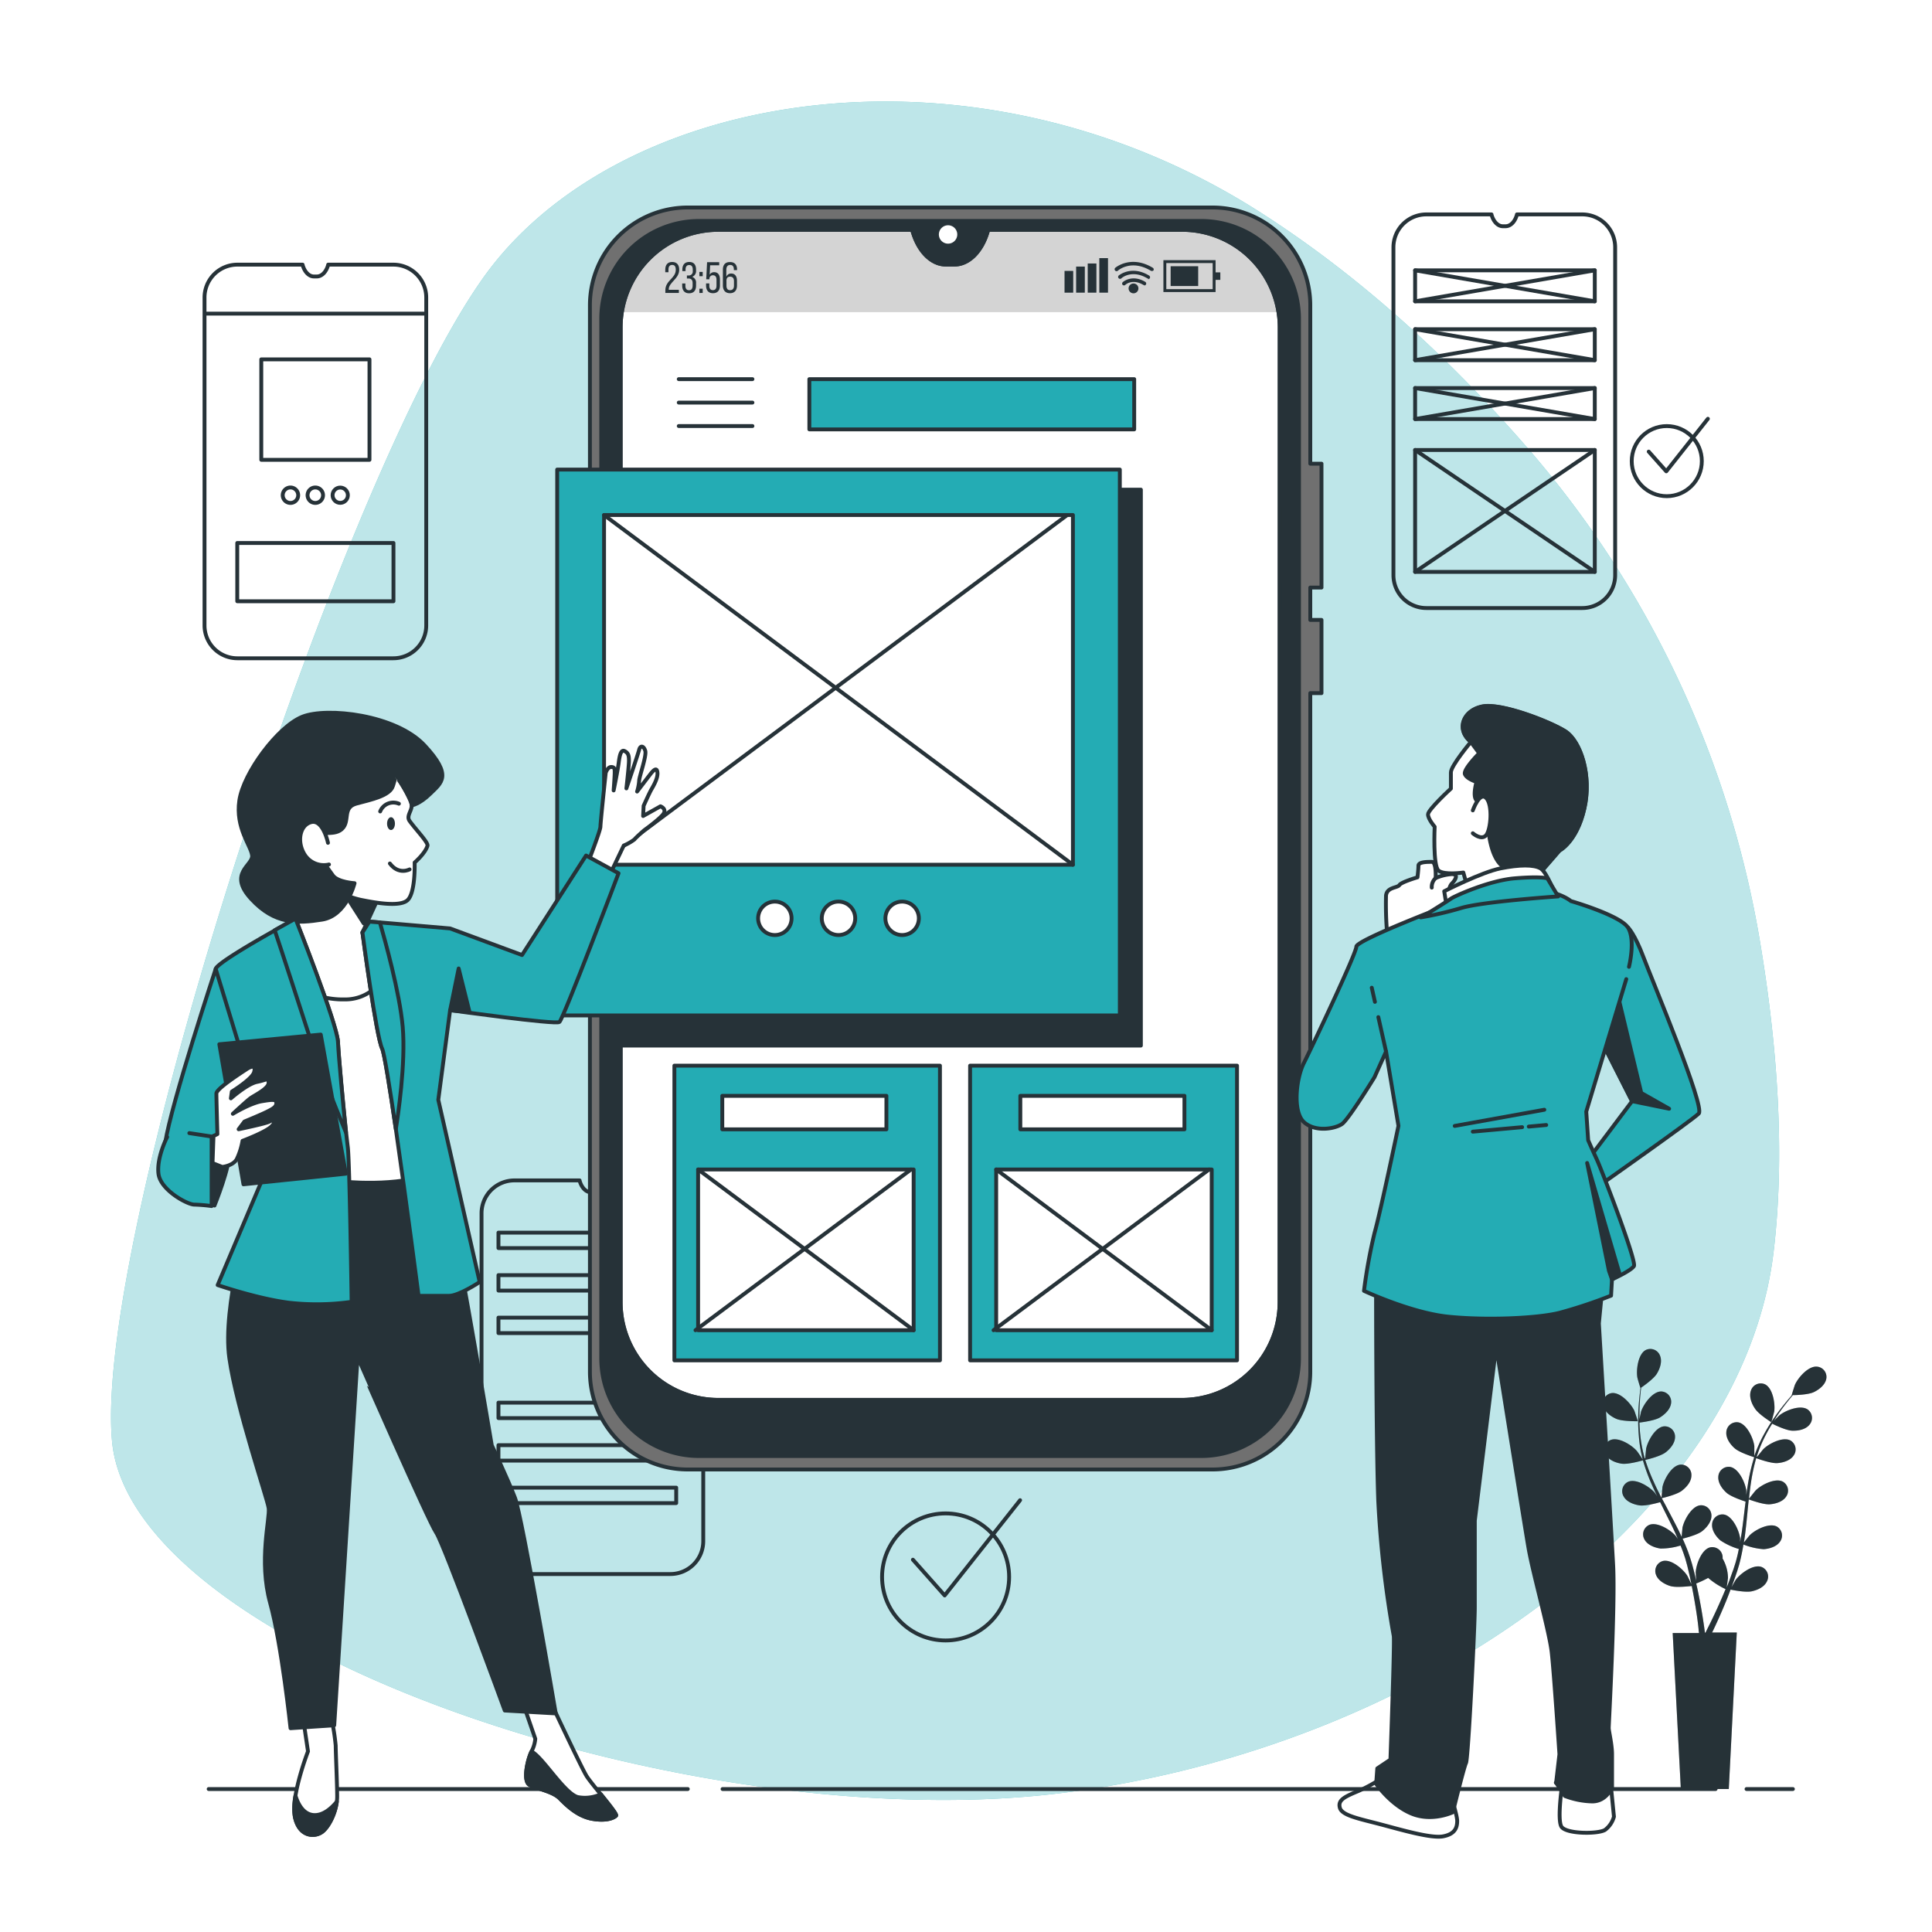 <svg class="animated" id="freepik_stories-mobile-wireframe" xmlns="http://www.w3.org/2000/svg" viewBox="0 0 500 500" version="1.1" xmlns:xlink="http://www.w3.org/1999/xlink" xmlns:svgjs="http://svgjs.com/svgjs"><style>svg#freepik_stories-mobile-wireframe:not(.animated) .animable {opacity: 0;}svg#freepik_stories-mobile-wireframe.animated #freepik--background-simple--inject-115 {animation: 1s 1 forwards cubic-bezier(.36,-0.01,.5,1.38) zoomOut;animation-delay: 0s;}svg#freepik_stories-mobile-wireframe.animated #freepik--Floor--inject-115 {animation: 1s 1 forwards cubic-bezier(.36,-0.01,.5,1.38) fadeIn;animation-delay: 0s;}svg#freepik_stories-mobile-wireframe.animated #freepik--Plants--inject-115 {animation: 1s 1 forwards cubic-bezier(.36,-0.01,.5,1.38) slideLeft;animation-delay: 0s;}svg#freepik_stories-mobile-wireframe.animated #freepik--Graphics--inject-115 {animation: 1s 1 forwards cubic-bezier(.36,-0.01,.5,1.38) slideUp;animation-delay: 0s;}svg#freepik_stories-mobile-wireframe.animated #freepik--Device--inject-115 {animation: 1s 1 forwards cubic-bezier(.36,-0.01,.5,1.38) fadeIn;animation-delay: 0s;}svg#freepik_stories-mobile-wireframe.animated #freepik--character-2--inject-115 {animation: 1s 1 forwards cubic-bezier(.36,-0.01,.5,1.38) zoomIn;animation-delay: 0s;}svg#freepik_stories-mobile-wireframe.animated #freepik--character-1--inject-115 {animation: 1s 1 forwards cubic-bezier(.36,-0.01,.5,1.38) lightSpeedLeft;animation-delay: 0s;}            @keyframes zoomOut {                0% {                    opacity: 0;                    transform: scale(1.5);                }                100% {                    opacity: 1;                    transform: scale(1);                }            }                    @keyframes fadeIn {                0% {                    opacity: 0;                }                100% {                    opacity: 1;                }            }                    @keyframes slideLeft {                0% {                    opacity: 0;                    transform: translateX(-30px);                }                100% {                    opacity: 1;                    transform: translateX(0);                }            }                    @keyframes slideUp {                0% {                    opacity: 0;                    transform: translateY(30px);                }                100% {                    opacity: 1;                    transform: inherit;                }            }                    @keyframes zoomIn {                0% {                    opacity: 0;                    transform: scale(0.5);                }                100% {                    opacity: 1;                    transform: scale(1);                }            }                    @keyframes lightSpeedLeft {              from {                transform: translate3d(-50%, 0, 0) skewX(20deg);                opacity: 0;              }              60% {                transform: skewX(-10deg);                opacity: 1;              }              80% {                transform: skewX(2deg);              }              to {                opacity: 1;                transform: translate3d(0, 0, 0);              }            }        </style><g id="freepik--background-simple--inject-115" class="animable" style="transform-origin: 244.587px 246.051px;"><path d="M455.67,244.81A260.4,260.4,0,0,0,396.24,117c-18.22-21.12-41.91-44.1-70.4-62.25C254,9,165,22,128,68S24,319,29,373s151,103,246,91,176-73,184-140C462.14,297.74,459.74,269.47,455.67,244.81Z" style="fill: rgb(36, 172, 180); transform-origin: 244.587px 246.051px;" id="eloeskx543k17" class="animable"></path><g id="elc546n192fjj"><path d="M455.67,244.81A260.4,260.4,0,0,0,396.24,117c-18.22-21.12-41.91-44.1-70.4-62.25C254,9,165,22,128,68S24,319,29,373s151,103,246,91,176-73,184-140C462.14,297.74,459.74,269.47,455.67,244.81Z" style="fill: rgb(255, 255, 255); opacity: 0.7; transform-origin: 244.587px 246.051px;" class="animable"></path></g></g><g id="freepik--Floor--inject-115" class="animable" style="transform-origin: 259px 463px;"><line x1="452" y1="463" x2="464" y2="463" style="fill: none; stroke: rgb(38, 50, 56); stroke-linecap: round; stroke-linejoin: round; transform-origin: 458px 463px;" id="el5wvcq1gxcpx" class="animable"></line><line x1="187" y1="463" x2="444" y2="463" style="fill: none; stroke: rgb(38, 50, 56); stroke-linecap: round; stroke-linejoin: round; transform-origin: 315.5px 463px;" id="elet524fl3ksw" class="animable"></line><line x1="54" y1="463" x2="178" y2="463" style="fill: none; stroke: rgb(38, 50, 56); stroke-linecap: round; stroke-linejoin: round; transform-origin: 116px 463px;" id="elxuyq4vjsa5" class="animable"></line></g><g id="freepik--Plants--inject-115" class="animable" style="transform-origin: 443.765px 406.054px;"><path d="M458.42,368.07s.73-2.64.75-2.81c.28-2-.36-6-2.39-7a2.67,2.67,0,0,0-3.64,1.61c-.55,1.5.14,3.34,1,4.6C455.06,366,458.42,368.06,458.42,368.07Z" style="fill: rgb(38, 50, 56); transform-origin: 456.088px 363.046px;" id="elo8e81oksam" class="animable"></path><path d="M418.29,367.19c1.62.71,5.59.62,5.59.62s-.85-2.6-.93-2.75c-.87-1.82-3.62-4.83-5.86-4.53a2.67,2.67,0,0,0-2.15,3.35C415.31,365.44,416.91,366.59,418.29,367.19Z" style="fill: rgb(38, 50, 56); transform-origin: 419.361px 364.161px;" id="elwx2tel27vk" class="animable"></path><path d="M470.27,353.69c-2.25-.25-4.92,2.83-5.74,4.68-.07.16-.9,2.78-.85,2.78h0c-.42.48-.87,1-1.35,1.58-.88,1.08-1.87,2.31-2.85,3.72a47.11,47.11,0,0,0-2.94,4.7,35,35,0,0,0-2.52,5.67s0,.05,0,.07c0-.66,0-2.52,0-2.66-.26-2-1.94-5.72-4.16-6.13a2.69,2.69,0,0,0-3.09,2.52c-.13,1.59,1,3.18,2.15,4.19,1.27,1.13,4.79,2.23,5.07,2.31a47.86,47.86,0,0,0-1.49,6.14c-.21,1.21-.39,2.44-.56,3.67,0-.57,0-1.09,0-1.16-.25-2-1.93-5.72-4.16-6.13a2.68,2.68,0,0,0-3.08,2.52c-.13,1.59,1,3.18,2.15,4.19s4.12,2,4.91,2.26l-.18,1.42c-.27,2.27-.53,4.54-.85,6.75-.12.78-.26,1.54-.39,2.31,0-.51,0-.94,0-1-.26-2-1.94-5.72-4.16-6.13a2.68,2.68,0,0,0-3.09,2.51c-.13,1.59,1,3.19,2.15,4.19a17,17,0,0,0,4.77,2.22c-.16.78-.32,1.56-.52,2.31-.14.51-.25,1-.42,1.51l-.48,1.49c-.34.93-.69,1.89-1,2.8-.24.63-.48,1.22-.73,1.82.13-.77.33-2.3.34-2.43a10.37,10.37,0,0,0-1.4-5.05,2.88,2.88,0,0,0,0-.59,2.68,2.68,0,0,0-3.27-2.27c-2.19.58-3.57,4.42-3.68,6.43,0,.12.07,1.42.14,2.24-.11-.48-.22-.94-.33-1.43-.23-1-.49-1.92-.76-2.95-.15-.5-.3-1-.46-1.5s-.35-1-.52-1.53c-.44-1.18-.93-2.36-1.46-3.53.85-.2,3.84-1,5-1.89s2.47-2.42,2.46-4a2.67,2.67,0,0,0-2.89-2.74c-2.25.24-4.2,3.82-4.61,5.8,0,.12-.16,1.58-.21,2.37-.33-.7-.64-1.4-1-2.1-1-2-2.09-4-3.15-6.06l-1-1.85c.3-.07,3.88-.9,5.22-1.94s2.47-2.42,2.46-4a2.67,2.67,0,0,0-2.89-2.74c-2.25.24-4.2,3.82-4.61,5.8,0,.15-.22,2.24-.24,2.77-.71-1.36-1.4-2.72-2-4.1a47.11,47.11,0,0,1-2.21-5.7c.14,0,3.88-.88,5.26-1.94,1.2-.91,2.46-2.41,2.45-4a2.67,2.67,0,0,0-2.89-2.74c-2.24.24-4.19,3.82-4.6,5.8,0,.13-.17,1.72-.23,2.48l-.12,0a33.89,33.89,0,0,1-1.15-6c-.13-1.12-.19-2.2-.22-3.26.71-.08,4-.52,5.31-1.33s2.71-2.14,2.88-3.72a2.67,2.67,0,0,0-2.57-3c-2.26,0-4.6,3.34-5.22,5.26,0,.1-.26,1.2-.41,2,0-.47,0-1,0-1.42,0-1.71.11-3.27.21-4.66.07-.78.15-1.49.23-2.16.65-.45,3.26-2.29,4.07-3.61s1.43-3.15.84-4.63a2.68,2.68,0,0,0-3.68-1.52c-2,1-2.54,5.08-2.21,7.08,0,.17.79,2.81.82,2.78l0,0c-.08.64-.17,1.32-.25,2.07-.14,1.39-.28,2.95-.32,4.67a45.67,45.67,0,0,0,.13,5.54,34.33,34.33,0,0,0,1,6.12.19.19,0,0,0,0,.07c-.36-.56-1.4-2.09-1.5-2.19-1.32-1.53-4.77-3.71-6.85-2.82a2.67,2.67,0,0,0-1.18,3.8c.76,1.4,2.61,2.09,4.1,2.31,1.68.24,5.22-.78,5.5-.87a48.36,48.36,0,0,0,2.15,5.95c.49,1.12,1,2.24,1.55,3.36-.32-.47-.61-.89-.66-.95-1.32-1.52-4.77-3.7-6.85-2.81a2.67,2.67,0,0,0-1.18,3.8c.76,1.4,2.6,2.09,4.1,2.31s4.55-.6,5.35-.83l.63,1.28c1,2.05,2.06,4.08,3,6.1.34.72.64,1.43.95,2.15-.29-.42-.54-.77-.58-.82-1.32-1.53-4.77-3.7-6.85-2.82a2.68,2.68,0,0,0-1.19,3.8c.77,1.4,2.61,2.09,4.11,2.31a17.19,17.19,0,0,0,5.2-.78c.3.74.59,1.48.84,2.21.16.51.35,1,.48,1.49l.42,1.51c.23,1,.48,2,.68,2.91.14.65.27,1.28.4,1.92-.33-.72-1-2.1-1.06-2.21-1.08-1.71-4.16-4.38-6.35-3.82a2.68,2.68,0,0,0-1.75,3.58c.55,1.49,2.27,2.46,3.71,2.9,1.59.48,5.1,0,5.54,0,.21,1.05.41,2.08.57,3,.6,3.36,1,6.18,1.19,8.15,0,.35.07.67.11,1h-6.81L435,463h12.41l2.07-40.51H443.1c0-.1.09-.19.14-.29.87-1.81,2.07-4.42,3.38-7.6.41-1,.83-2.09,1.25-3.21.43.09,3.91.8,5.53.43s3.25-1.16,3.91-2.62a2.67,2.67,0,0,0-1.47-3.69c-2.15-.72-5.42,1.71-6.62,3.33-.07.1-.72,1.23-1.12,1.94.17-.45.34-.9.51-1.37.34-.93.66-1.87,1-2.88.15-.5.3-1,.45-1.5s.26-1,.4-1.56c.29-1.23.53-2.48.74-3.75a17.6,17.6,0,0,0,5.24,1.21c1.51-.11,3.39-.66,4.26-2a2.67,2.67,0,0,0-.9-3.88c-2-1-5.61.87-7,2.3-.09.09-1,1.23-1.49,1.86.12-.76.25-1.53.34-2.3.28-2.24.49-4.52.71-6.79.07-.7.15-1.39.22-2.08.29.1,3.73,1.39,5.42,1.27,1.51-.11,3.39-.66,4.26-2a2.67,2.67,0,0,0-.9-3.88c-2-1-5.61.88-7,2.3-.11.11-1.42,1.75-1.73,2.18.16-1.53.34-3.05.57-4.54a48.53,48.53,0,0,1,1.3-6c.14.05,3.73,1.4,5.46,1.28,1.5-.1,3.39-.66,4.26-2a2.68,2.68,0,0,0-.9-3.88c-2-1-5.61.87-7,2.3-.1.09-1.09,1.34-1.56,1.94l-.11-.06a34.56,34.56,0,0,1,2.37-5.67c.52-1,1.06-1.94,1.62-2.83.64.32,3.59,1.75,5.16,1.81s3.44-.28,4.46-1.51a2.69,2.69,0,0,0-.47-4c-1.89-1.25-5.68.26-7.25,1.51-.09.07-.89.86-1.46,1.45l.77-1.2c.94-1.42,1.9-2.67,2.75-3.76.49-.62.95-1.17,1.38-1.69.79,0,4-.11,5.39-.76s2.93-1.84,3.26-3.4A2.67,2.67,0,0,0,470.27,353.69Zm-24.89,60.39c-1.36,3.12-2.61,5.68-3.51,7.45l-.49,1h-.15c-.05-.34-.09-.72-.15-1.15-.28-2-.71-4.83-1.38-8.2-.21-1.07-.45-2.21-.72-3.37a27.05,27.05,0,0,0,3.09-1.45,19.54,19.54,0,0,0,4.51,2.9C446.18,412.21,445.78,413.18,445.38,414.08Z" style="fill: rgb(38, 50, 56); transform-origin: 443.949px 406.054px;" id="elsd51cata7g7" class="animable"></path><g id="el610otwarhg"><path d="M418.29,367.19c1.62.71,5.59.62,5.59.62s-.85-2.6-.93-2.75c-.87-1.82-3.62-4.83-5.86-4.53a2.67,2.67,0,0,0-2.15,3.35C415.31,365.44,416.91,366.59,418.29,367.19Z" style="fill: rgb(38, 50, 56); opacity: 0.3; transform-origin: 419.361px 364.161px;" class="animable"></path></g><g id="elwa1b6qcirva"><path d="M458.42,368.07s.73-2.64.75-2.81c.28-2-.36-6-2.39-7a2.67,2.67,0,0,0-3.64,1.61c-.55,1.5.14,3.34,1,4.6C455.06,366,458.42,368.06,458.42,368.07Z" style="fill: rgb(38, 50, 56); opacity: 0.3; transform-origin: 456.088px 363.046px;" class="animable"></path></g><g id="elraysfusat7"><path d="M470.27,353.69c-2.25-.25-4.92,2.83-5.74,4.68-.07.16-.9,2.78-.85,2.78h0c-.42.48-.87,1-1.35,1.58-.88,1.08-1.87,2.31-2.85,3.72a47.11,47.11,0,0,0-2.94,4.7,35,35,0,0,0-2.52,5.67s0,.05,0,.07c0-.66,0-2.52,0-2.66-.26-2-1.94-5.72-4.16-6.13a2.69,2.69,0,0,0-3.09,2.52c-.13,1.59,1,3.18,2.15,4.19,1.27,1.13,4.79,2.23,5.07,2.31a47.86,47.86,0,0,0-1.49,6.14c-.21,1.21-.39,2.44-.56,3.67,0-.57,0-1.09,0-1.16-.25-2-1.93-5.72-4.16-6.13a2.68,2.68,0,0,0-3.08,2.52c-.13,1.59,1,3.18,2.15,4.19s4.12,2,4.91,2.26l-.18,1.42c-.27,2.27-.53,4.54-.85,6.75-.12.78-.26,1.54-.39,2.31,0-.51,0-.94,0-1-.26-2-1.94-5.72-4.16-6.13a2.68,2.68,0,0,0-3.09,2.51c-.13,1.59,1,3.19,2.15,4.19a17,17,0,0,0,4.77,2.22c-.16.78-.32,1.56-.52,2.31-.14.51-.25,1-.42,1.51l-.48,1.49c-.34.93-.69,1.89-1,2.8-.24.63-.48,1.22-.73,1.82.13-.77.33-2.3.34-2.43a10.37,10.37,0,0,0-1.4-5.05,2.88,2.88,0,0,0,0-.59,2.68,2.68,0,0,0-3.27-2.27c-2.19.58-3.57,4.42-3.68,6.43,0,.12.07,1.42.14,2.24-.11-.48-.22-.94-.33-1.43-.23-1-.49-1.92-.76-2.95-.15-.5-.3-1-.46-1.5s-.35-1-.52-1.53c-.44-1.18-.93-2.36-1.46-3.53.85-.2,3.84-1,5-1.89s2.47-2.42,2.46-4a2.67,2.67,0,0,0-2.89-2.74c-2.25.24-4.2,3.82-4.61,5.8,0,.12-.16,1.58-.21,2.37-.33-.7-.64-1.4-1-2.1-1-2-2.09-4-3.15-6.06l-1-1.85c.3-.07,3.88-.9,5.22-1.94s2.47-2.42,2.46-4a2.67,2.67,0,0,0-2.89-2.74c-2.25.24-4.2,3.82-4.61,5.8,0,.15-.22,2.24-.24,2.77-.71-1.36-1.4-2.72-2-4.1a47.11,47.11,0,0,1-2.21-5.7c.14,0,3.88-.88,5.26-1.94,1.2-.91,2.46-2.41,2.45-4a2.67,2.67,0,0,0-2.89-2.74c-2.24.24-4.19,3.82-4.6,5.8,0,.13-.17,1.72-.23,2.48l-.12,0a33.89,33.89,0,0,1-1.15-6c-.13-1.12-.19-2.2-.22-3.26.71-.08,4-.52,5.31-1.33s2.71-2.14,2.88-3.72a2.67,2.67,0,0,0-2.57-3c-2.26,0-4.6,3.34-5.22,5.26,0,.1-.26,1.2-.41,2,0-.47,0-1,0-1.42,0-1.71.11-3.27.21-4.66.07-.78.15-1.49.23-2.16.65-.45,3.26-2.29,4.07-3.61s1.43-3.15.84-4.63a2.68,2.68,0,0,0-3.68-1.52c-2,1-2.54,5.08-2.21,7.08,0,.17.79,2.81.82,2.78l0,0c-.08.64-.17,1.32-.25,2.07-.14,1.39-.28,2.95-.32,4.67a45.67,45.67,0,0,0,.13,5.54,34.33,34.33,0,0,0,1,6.12.19.19,0,0,0,0,.07c-.36-.56-1.4-2.09-1.5-2.19-1.32-1.53-4.77-3.71-6.85-2.82a2.67,2.67,0,0,0-1.18,3.8c.76,1.4,2.61,2.09,4.1,2.31,1.68.24,5.22-.78,5.5-.87a48.36,48.36,0,0,0,2.15,5.95c.49,1.12,1,2.24,1.55,3.36-.32-.47-.61-.89-.66-.95-1.32-1.52-4.77-3.7-6.85-2.81a2.67,2.67,0,0,0-1.18,3.8c.76,1.4,2.6,2.09,4.1,2.31s4.55-.6,5.35-.83l.63,1.28c1,2.05,2.06,4.08,3,6.1.34.72.64,1.43.95,2.15-.29-.42-.54-.77-.58-.82-1.32-1.53-4.77-3.7-6.85-2.82a2.68,2.68,0,0,0-1.19,3.8c.77,1.4,2.61,2.09,4.11,2.31a17.19,17.19,0,0,0,5.2-.78c.3.74.59,1.48.84,2.21.16.51.35,1,.48,1.49l.42,1.51c.23,1,.48,2,.68,2.91.14.65.27,1.28.4,1.92-.33-.72-1-2.1-1.06-2.21-1.08-1.71-4.16-4.38-6.35-3.82a2.68,2.68,0,0,0-1.75,3.58c.55,1.49,2.27,2.46,3.71,2.9,1.59.48,5.1,0,5.54,0,.21,1.05.41,2.08.57,3,.6,3.36,1,6.18,1.19,8.15,0,.35.07.67.11,1h-6.81L435,463h12.41l2.07-40.51H443.1c0-.1.09-.19.14-.29.87-1.81,2.07-4.42,3.38-7.6.41-1,.83-2.09,1.25-3.21.43.09,3.91.8,5.53.43s3.25-1.16,3.91-2.62a2.67,2.67,0,0,0-1.47-3.69c-2.15-.72-5.42,1.71-6.62,3.33-.07.1-.72,1.23-1.12,1.94.17-.45.34-.9.51-1.37.34-.93.66-1.87,1-2.88.15-.5.3-1,.45-1.5s.26-1,.4-1.56c.29-1.23.53-2.48.74-3.75a17.6,17.6,0,0,0,5.24,1.21c1.51-.11,3.39-.66,4.26-2a2.67,2.67,0,0,0-.9-3.88c-2-1-5.61.87-7,2.3-.09.09-1,1.23-1.49,1.86.12-.76.25-1.53.34-2.3.28-2.24.49-4.52.71-6.79.07-.7.15-1.39.22-2.08.29.1,3.73,1.39,5.42,1.27,1.51-.11,3.39-.66,4.26-2a2.67,2.67,0,0,0-.9-3.88c-2-1-5.61.88-7,2.3-.11.11-1.42,1.75-1.73,2.18.16-1.53.34-3.05.57-4.54a48.53,48.53,0,0,1,1.3-6c.14.05,3.73,1.4,5.46,1.28,1.5-.1,3.39-.66,4.26-2a2.68,2.68,0,0,0-.9-3.88c-2-1-5.61.87-7,2.3-.1.09-1.09,1.34-1.56,1.94l-.11-.06a34.56,34.56,0,0,1,2.37-5.67c.52-1,1.06-1.94,1.62-2.83.64.32,3.59,1.75,5.16,1.81s3.44-.28,4.46-1.51a2.69,2.69,0,0,0-.47-4c-1.89-1.25-5.68.26-7.25,1.51-.09.07-.89.86-1.46,1.45l.77-1.2c.94-1.42,1.9-2.67,2.75-3.76.49-.62.95-1.17,1.38-1.69.79,0,4-.11,5.39-.76s2.93-1.84,3.26-3.4A2.67,2.67,0,0,0,470.27,353.69Zm-24.89,60.39c-1.36,3.12-2.61,5.68-3.51,7.45l-.49,1h-.15c-.05-.34-.09-.72-.15-1.15-.28-2-.71-4.83-1.38-8.2-.21-1.07-.45-2.21-.72-3.37a27.05,27.05,0,0,0,3.09-1.45,19.54,19.54,0,0,0,4.51,2.9C446.18,412.21,445.78,413.18,445.38,414.08Z" style="fill: rgb(38, 50, 56); opacity: 0.3; transform-origin: 443.949px 406.054px;" class="animable"></path></g></g><g id="freepik--Graphics--inject-115" class="animable" style="transform-origin: 247.465px 240.02px;"><path d="M182,314v84.85a8.5,8.5,0,0,1-8.51,8.51H133.13a8.5,8.5,0,0,1-8.51-8.51V314a8.51,8.51,0,0,1,8.51-8.51H150l0,.06c.5,1.8,1.65,3,2.92,3h.73c1.28,0,2.43-1.17,2.93-3l0-.06h16.87A8.51,8.51,0,0,1,182,314Z" style="fill: none; stroke: rgb(38, 50, 56); stroke-linecap: round; stroke-linejoin: round; transform-origin: 153.31px 356.425px;" id="elayuquotames" class="animable"></path><rect x="129" y="319" width="46" height="4" style="fill: none; stroke: rgb(38, 50, 56); stroke-linecap: round; stroke-linejoin: round; transform-origin: 152px 321px;" id="elnjz4cak2nkg" class="animable"></rect><rect x="129" y="330" width="46" height="4" style="fill: none; stroke: rgb(38, 50, 56); stroke-linecap: round; stroke-linejoin: round; transform-origin: 152px 332px;" id="elu8kdmw7qr3a" class="animable"></rect><rect x="129" y="341" width="46" height="4" style="fill: none; stroke: rgb(38, 50, 56); stroke-linecap: round; stroke-linejoin: round; transform-origin: 152px 343px;" id="elii1c5lbgn1k" class="animable"></rect><rect x="129" y="363" width="46" height="4" style="fill: none; stroke: rgb(38, 50, 56); stroke-linecap: round; stroke-linejoin: round; transform-origin: 152px 365px;" id="elybddwizf9qi" class="animable"></rect><rect x="129" y="374" width="46" height="4" style="fill: none; stroke: rgb(38, 50, 56); stroke-linecap: round; stroke-linejoin: round; transform-origin: 152px 376px;" id="elx8m2ufks79c" class="animable"></rect><rect x="129" y="385" width="46" height="4" style="fill: none; stroke: rgb(38, 50, 56); stroke-linecap: round; stroke-linejoin: round; transform-origin: 152px 387px;" id="elwezlf3xlv9j" class="animable"></rect><path d="M418,64v84.85a8.51,8.51,0,0,1-8.51,8.51H369.13a8.51,8.51,0,0,1-8.51-8.51V64a8.51,8.51,0,0,1,8.51-8.51H386l0,.06c.5,1.8,1.65,3,2.92,3h.73c1.28,0,2.43-1.16,2.93-3l0-.06h16.87A8.51,8.51,0,0,1,418,64Z" style="fill: none; stroke: rgb(38, 50, 56); stroke-linecap: round; stroke-linejoin: round; transform-origin: 389.31px 106.425px;" id="elcaa3d7fv4nk" class="animable"></path><rect x="366.23" y="116.46" width="46.5" height="31.54" style="fill: none; stroke: rgb(38, 50, 56); stroke-linecap: round; stroke-linejoin: round; transform-origin: 389.48px 132.23px;" id="elr6ocg32gp6" class="animable"></rect><line x1="366.23" y1="148" x2="412.73" y2="116.46" style="fill: none; stroke: rgb(38, 50, 56); stroke-linecap: round; stroke-linejoin: round; transform-origin: 389.48px 132.23px;" id="el7f9o78zom79" class="animable"></line><line x1="412.73" y1="148" x2="366.23" y2="116.46" style="fill: none; stroke: rgb(38, 50, 56); stroke-linecap: round; stroke-linejoin: round; transform-origin: 389.48px 132.23px;" id="el2e1trfl9tx" class="animable"></line><rect x="366.23" y="100.43" width="46.5" height="8.02" style="fill: none; stroke: rgb(38, 50, 56); stroke-linecap: round; stroke-linejoin: round; transform-origin: 389.48px 104.44px;" id="elgypgcytbtue" class="animable"></rect><line x1="366.23" y1="108.45" x2="412.73" y2="100.43" style="fill: none; stroke: rgb(38, 50, 56); stroke-linecap: round; stroke-linejoin: round; transform-origin: 389.48px 104.44px;" id="el6noq0g2aqv" class="animable"></line><line x1="412.73" y1="108.45" x2="366.23" y2="100.43" style="fill: none; stroke: rgb(38, 50, 56); stroke-linecap: round; stroke-linejoin: round; transform-origin: 389.48px 104.44px;" id="el7d4e0i9h3xi" class="animable"></line><rect x="366.23" y="85.2" width="46.5" height="8.02" style="fill: none; stroke: rgb(38, 50, 56); stroke-linecap: round; stroke-linejoin: round; transform-origin: 389.48px 89.21px;" id="elyo59u4egqvf" class="animable"></rect><line x1="366.23" y1="93.21" x2="412.73" y2="85.2" style="fill: none; stroke: rgb(38, 50, 56); stroke-linecap: round; stroke-linejoin: round; transform-origin: 389.48px 89.205px;" id="el5jadhfynxi6" class="animable"></line><line x1="412.73" y1="93.21" x2="366.23" y2="85.2" style="fill: none; stroke: rgb(38, 50, 56); stroke-linecap: round; stroke-linejoin: round; transform-origin: 389.48px 89.205px;" id="el3yj73t58k7g" class="animable"></line><rect x="366.23" y="69.96" width="46.5" height="8.02" style="fill: none; stroke: rgb(38, 50, 56); stroke-linecap: round; stroke-linejoin: round; transform-origin: 389.48px 73.97px;" id="eld4hhxc8nsqv" class="animable"></rect><line x1="366.23" y1="77.98" x2="412.73" y2="69.96" style="fill: none; stroke: rgb(38, 50, 56); stroke-linecap: round; stroke-linejoin: round; transform-origin: 389.48px 73.97px;" id="elq675fno83e" class="animable"></line><line x1="412.73" y1="77.98" x2="366.23" y2="69.96" style="fill: none; stroke: rgb(38, 50, 56); stroke-linecap: round; stroke-linejoin: round; transform-origin: 389.48px 73.97px;" id="el5so3dnch7hm" class="animable"></line><circle cx="431.36" cy="119.34" r="9.07" style="fill: none; stroke: rgb(38, 50, 56); stroke-linecap: round; stroke-linejoin: round; transform-origin: 431.36px 119.34px;" id="el5lvemgin3kk" class="animable"></circle><polyline points="426.69 116.88 431.23 121.98 442 108.38" style="fill: none; stroke: rgb(38, 50, 56); stroke-linecap: round; stroke-linejoin: round; transform-origin: 434.345px 115.18px;" id="elrdvffs0x2nq" class="animable"></polyline><path d="M110.31,77v84.85a8.5,8.5,0,0,1-8.51,8.51H61.44a8.5,8.5,0,0,1-8.51-8.51V77a8.51,8.51,0,0,1,8.51-8.51H78.31l0,.06c.5,1.8,1.65,3,2.92,3H82c1.28,0,2.43-1.17,2.93-3v-.06H101.8A8.51,8.51,0,0,1,110.31,77Z" style="fill: none; stroke: rgb(38, 50, 56); stroke-linecap: round; stroke-linejoin: round; transform-origin: 81.62px 119.425px;" id="el0mg2zj4uba7" class="animable"></path><rect x="67.62" y="93" width="28" height="26" style="fill: none; stroke: rgb(38, 50, 56); stroke-linecap: round; stroke-linejoin: round; transform-origin: 81.62px 106px;" id="elj838ibadox" class="animable"></rect><rect x="61.4" y="140.52" width="40.43" height="15.08" style="fill: none; stroke: rgb(38, 50, 56); stroke-linecap: round; stroke-linejoin: round; transform-origin: 81.615px 148.06px;" id="elowzbla91njg" class="animable"></rect><path d="M77.17,128.16a2,2,0,1,1-2-2A2,2,0,0,1,77.17,128.16Z" style="fill: none; stroke: rgb(38, 50, 56); stroke-linecap: round; stroke-linejoin: round; transform-origin: 75.17px 128.16px;" id="elst88c6ichee" class="animable"></path><path d="M83.6,128.16a2,2,0,1,1-2-2A2,2,0,0,1,83.6,128.16Z" style="fill: none; stroke: rgb(38, 50, 56); stroke-linecap: round; stroke-linejoin: round; transform-origin: 81.6px 128.16px;" id="elipzj6hutsa" class="animable"></path><circle cx="88.05" cy="128.16" r="1.98" style="fill: none; stroke: rgb(38, 50, 56); stroke-linecap: round; stroke-linejoin: round; transform-origin: 88.05px 128.16px;" id="elhybbdmkmoa7" class="animable"></circle><line x1="53.36" y1="81.17" x2="109.75" y2="81.17" style="fill: none; stroke: rgb(38, 50, 56); stroke-linecap: round; stroke-linejoin: round; transform-origin: 81.555px 81.17px;" id="elephla6fqesw" class="animable"></line><circle cx="244.72" cy="408.11" r="16.44" style="fill: none; stroke: rgb(38, 50, 56); stroke-linecap: round; stroke-linejoin: round; transform-origin: 244.72px 408.11px;" id="elaze07yhmcj7" class="animable"></circle><polyline points="236.26 403.65 244.48 412.9 264 388.25" style="fill: none; stroke: rgb(38, 50, 56); stroke-linecap: round; stroke-linejoin: round; transform-origin: 250.13px 400.575px;" id="el6tdnhuhetjs" class="animable"></polyline></g><g id="freepik--Device--inject-115" class="animable" style="transform-origin: 243.1px 217px;"><path d="M331.16,84.76V337a25.3,25.3,0,0,1-25.3,25.29h-120A25.29,25.29,0,0,1,160.62,337V84.76a25.29,25.29,0,0,1,25.29-25.28h50.16l.05.18c1.48,5.34,4.89,8.81,8.68,8.81H247c3.79,0,7.2-3.47,8.69-8.81l.06-.18h50.14A25.29,25.29,0,0,1,331.16,84.76Z" style="fill: rgb(255, 255, 255); transform-origin: 245.89px 210.885px;" id="eljoln6a0g9ij" class="animable"></path><rect x="160.92" y="126.72" width="134.34" height="143.87" style="fill: rgb(38, 50, 56); stroke: rgb(38, 50, 56); stroke-linecap: round; stroke-linejoin: round; transform-origin: 228.09px 198.655px;" id="elwmhnuwpib5a" class="animable"></rect><path d="M255.66,59.66c-1.49,5.34-4.9,8.81-8.69,8.81H244.8c-3.79,0-7.2-3.47-8.68-8.81l-.05-.18H185.91a25.3,25.3,0,0,0-25,21.31H330.84a25.3,25.3,0,0,0-25-21.31H255.72Z" style="fill: rgb(212, 212, 212); transform-origin: 245.875px 70.135px;" id="elw1k8pgfb76l" class="animable"></path><path d="M342,152.06V120h-2.9V79a25.3,25.3,0,0,0-25.29-25.3H178A25.3,25.3,0,0,0,152.67,79V355A25.29,25.29,0,0,0,178,380.3H313.81A25.29,25.29,0,0,0,339.1,355V179.38H342V160.44h-2.9v-8.38ZM331.16,337a25.3,25.3,0,0,1-25.3,25.29h-120A25.29,25.29,0,0,1,160.62,337V84.76a25.29,25.29,0,0,1,25.29-25.28h50.16l.05.18c1.48,5.34,4.89,8.81,8.68,8.81H247c3.79,0,7.2-3.47,8.69-8.81l.06-.18h50.14a25.29,25.29,0,0,1,25.3,25.28Z" style="fill: rgb(112, 112, 112); stroke: rgb(38, 50, 56); stroke-linejoin: round; transform-origin: 247.335px 217px;" id="elzdqq9jvzzm" class="animable"></path><path d="M310.88,57.18h-130A25.29,25.29,0,0,0,155.6,82.47V351.53a25.29,25.29,0,0,0,25.29,25.29h130a25.29,25.29,0,0,0,25.29-25.29V82.47A25.29,25.29,0,0,0,310.88,57.18ZM331.16,337a25.3,25.3,0,0,1-25.3,25.29h-120A25.29,25.29,0,0,1,160.62,337V84.76a25.29,25.29,0,0,1,25.29-25.28h50.16l.05.18c1.48,5.34,4.89,8.81,8.68,8.81H247c3.79,0,7.2-3.47,8.69-8.81l.06-.18h50.14a25.29,25.29,0,0,1,25.3,25.28Z" style="fill: rgb(38, 50, 56); stroke: rgb(38, 50, 56); stroke-linejoin: round; transform-origin: 245.89px 217px;" id="elexspeigxffe" class="animable"></path><path d="M247.74,60.69a2.38,2.38,0,1,0-2.37,2.37A2.38,2.38,0,0,0,247.74,60.69Z" style="fill: rgb(255, 255, 255); transform-origin: 245.36px 60.68px;" id="elybmmtzmrs6" class="animable"></path><path d="M175.78,69.79c0,2.4-2.7,3.26-2.71,5.1V75h2.62v.81h-3.5v-.68c0-2.58,2.7-3.08,2.7-5.32,0-.82-.27-1.25-.93-1.25S173,69,173,69.74v.71h-.83V69.8c0-1.22.56-2,1.79-2S175.78,68.57,175.78,69.79Z" style="fill: rgb(38, 50, 56); transform-origin: 173.975px 71.805px;" id="el4ngr4z91hub" class="animable"></path><path d="M180.14,69.78V70a1.58,1.58,0,0,1-1,1.64,1.58,1.58,0,0,1,1,1.65v.61c0,1.22-.57,2-1.8,2s-1.79-.8-1.79-2v-.54h.83v.6c0,.72.3,1.15.94,1.15s.93-.42.93-1.23v-.61c0-.79-.33-1.16-1-1.19h-.48v-.79h.52a1,1,0,0,0,1-1.1v-.36c0-.82-.28-1.24-.93-1.24s-.94.44-.94,1.16v.41h-.83v-.36c0-1.22.57-2,1.79-2S180.14,68.56,180.14,69.78Z" style="fill: rgb(38, 50, 56); transform-origin: 178.35px 71.85px;" id="el34fa11yjw44" class="animable"></path><path d="M181.86,70.38v1.1H181v-1.1Zm0,4.34v1.1H181v-1.1Z" style="fill: rgb(38, 50, 56); transform-origin: 181.43px 73.1px;" id="el6gdvaaha6g5" class="animable"></path><path d="M183.66,71.1a1.27,1.27,0,0,1,1.18-.66c1,0,1.48.75,1.48,1.89v1.55c0,1.22-.58,2-1.8,2s-1.79-.8-1.79-2v-.53h.84v.59c0,.72.29,1.15.93,1.15s.93-.43.93-1.15V72.39c0-.71-.29-1.15-.93-1.15a.86.86,0,0,0-.9.86v.18h-.83l.22-4.43h3.14v.8h-2.35Z" style="fill: rgb(38, 50, 56); transform-origin: 184.525px 71.865px;" id="elya2znf59b9" class="animable"></path><path d="M190.75,69.76v.15h-.83v-.2c0-.72-.3-1.14-.95-1.14s-1,.43-1,1.28v1.79a1.28,1.28,0,0,1,1.28-.85c1,0,1.48.74,1.48,1.89v1.2c0,1.22-.6,2-1.82,2s-1.83-.8-1.83-2V69.82c0-1.26.57-2,1.83-2S190.75,68.55,190.75,69.76Zm-2.74,3v1.19c0,.72.29,1.15.94,1.15s1-.43,1-1.15V72.75c0-.72-.31-1.15-1-1.15S188,72,188,72.75Z" style="fill: rgb(38, 50, 56); transform-origin: 188.915px 71.85px;" id="elf5ldnh70z0k" class="animable"></path><rect x="275.5" y="70.11" width="2.25" height="5.63" style="fill: rgb(38, 50, 56); transform-origin: 276.625px 72.925px;" id="elwkut3gvf7u" class="animable"></rect><rect x="278.5" y="68.99" width="2.25" height="6.75" style="fill: rgb(38, 50, 56); transform-origin: 279.625px 72.365px;" id="el7thv7uietly" class="animable"></rect><rect x="281.5" y="68.19" width="2.25" height="7.55" style="fill: rgb(38, 50, 56); transform-origin: 282.625px 71.965px;" id="elh9c4yjeg126" class="animable"></rect><rect x="284.5" y="66.8" width="2.25" height="8.94" style="fill: rgb(38, 50, 56); transform-origin: 285.625px 71.27px;" id="elw85grajuyv" class="animable"></rect><path d="M314.59,75.58h-13.5V67.33h13.5Zm-12.75-.75h12V68.08h-12Z" style="fill: rgb(38, 50, 56); transform-origin: 307.84px 71.455px;" id="elhcvol0om2er" class="animable"></path><rect x="302.96" y="68.9" width="7.13" height="5.12" style="fill: rgb(38, 50, 56); transform-origin: 306.525px 71.46px;" id="elyzd0xauoywi" class="animable"></rect><rect x="314.12" y="70.49" width="1.7" height="1.94" style="fill: rgb(38, 50, 56); transform-origin: 314.97px 71.46px;" id="elc73bst9kh2s" class="animable"></rect><path d="M296.14,73.79a.48.48,0,0,1-.26-.07c-2.75-1.63-4.56-.12-4.64,0a.51.51,0,0,1-.71,0,.51.51,0,0,1,.05-.71c.1-.09,2.42-2.08,5.82-.06a.51.51,0,0,1-.26.94Z" style="fill: rgb(38, 50, 56); transform-origin: 293.523px 72.969px;" id="elzd467s1ntl" class="animable"></path><path d="M297.16,72.1a.5.5,0,0,1-.26-.08c-4-2.36-6.64-.07-6.67,0a.51.51,0,0,1-.71,0,.5.5,0,0,1,0-.71s3.25-2.78,7.85,0a.5.5,0,0,1-.25.94Z" style="fill: rgb(38, 50, 56); transform-origin: 293.502px 71.162px;" id="elkixerbvju" class="animable"></path><path d="M298.08,70.13a.48.48,0,0,1-.26-.07c-5-3-8.38-.17-8.52,0a.5.5,0,0,1-.66-.76s4-3.43,9.7,0a.5.5,0,0,1,.17.69A.49.49,0,0,1,298.08,70.13Z" style="fill: rgb(38, 50, 56); transform-origin: 293.526px 68.979px;" id="elq3ebb4hs2qs" class="animable"></path><path d="M294.62,74.63a1.27,1.27,0,1,1-1.26-1.26A1.27,1.27,0,0,1,294.62,74.63Z" style="fill: rgb(38, 50, 56); transform-origin: 293.35px 74.64px;" id="elcj3k2m0beo" class="animable"></path><rect x="144.2" y="121.52" width="145.61" height="141.27" style="fill: rgb(36, 172, 180); stroke: rgb(38, 50, 56); stroke-linecap: round; stroke-linejoin: round; transform-origin: 217.005px 192.155px;" id="el1vq8dxd8ur3" class="animable"></rect><rect x="156.33" y="133.29" width="121.34" height="90.5" style="fill: rgb(255, 255, 255); stroke: rgb(38, 50, 56); stroke-linecap: round; stroke-linejoin: round; transform-origin: 217px 178.54px;" id="elk4y2ugxwl3f" class="animable"></rect><line x1="276.2" y1="133.29" x2="154.86" y2="223.79" style="fill: none; stroke: rgb(38, 50, 56); stroke-linecap: round; stroke-linejoin: round; transform-origin: 215.53px 178.54px;" id="elmdgv760h5o" class="animable"></line><line x1="156.33" y1="133.29" x2="277.67" y2="223.79" style="fill: none; stroke: rgb(38, 50, 56); stroke-linecap: round; stroke-linejoin: round; transform-origin: 217px 178.54px;" id="elhxpmxy4uaki" class="animable"></line><circle cx="200.53" cy="237.66" r="4.33" style="fill: rgb(255, 255, 255); stroke: rgb(38, 50, 56); stroke-linecap: round; stroke-linejoin: round; transform-origin: 200.53px 237.66px;" id="eldspydfkd59v" class="animable"></circle><circle cx="217" cy="237.66" r="4.33" style="fill: rgb(255, 255, 255); stroke: rgb(38, 50, 56); stroke-linecap: round; stroke-linejoin: round; transform-origin: 217px 237.66px;" id="elqyoglh06n5i" class="animable"></circle><circle cx="233.47" cy="237.66" r="4.33" style="fill: rgb(255, 255, 255); stroke: rgb(38, 50, 56); stroke-linecap: round; stroke-linejoin: round; transform-origin: 233.47px 237.66px;" id="el18u6iapts55" class="animable"></circle><rect x="174.53" y="275.79" width="68.73" height="76.27" style="fill: rgb(36, 172, 180); stroke: rgb(38, 50, 56); stroke-linecap: round; stroke-linejoin: round; transform-origin: 208.895px 313.925px;" id="elcy5xe1idjy6" class="animable"></rect><rect x="180.67" y="302.66" width="55.78" height="41.6" style="fill: rgb(255, 255, 255); stroke: rgb(38, 50, 56); stroke-linecap: round; stroke-linejoin: round; transform-origin: 208.56px 323.46px;" id="elgx4qf3vncxm" class="animable"></rect><line x1="235.77" y1="302.66" x2="179.99" y2="344.26" style="fill: none; stroke: rgb(38, 50, 56); stroke-linecap: round; stroke-linejoin: round; transform-origin: 207.88px 323.46px;" id="elsdok09j9nk" class="animable"></line><line x1="180.67" y1="302.66" x2="236.45" y2="344.26" style="fill: none; stroke: rgb(38, 50, 56); stroke-linecap: round; stroke-linejoin: round; transform-origin: 208.56px 323.46px;" id="el6iur7ur2elq" class="animable"></line><rect x="186.93" y="283.6" width="42.47" height="8.67" style="fill: rgb(255, 255, 255); stroke: rgb(38, 50, 56); stroke-linecap: round; stroke-linejoin: round; transform-origin: 208.165px 287.935px;" id="eloxboifwibrb" class="animable"></rect><rect x="251.06" y="275.79" width="69.08" height="76.27" style="fill: rgb(36, 172, 180); stroke: rgb(38, 50, 56); stroke-linecap: round; stroke-linejoin: round; transform-origin: 285.6px 313.925px;" id="el44bki9c7w2a" class="animable"></rect><rect x="257.81" y="302.66" width="55.78" height="41.6" style="fill: rgb(255, 255, 255); stroke: rgb(38, 50, 56); stroke-linecap: round; stroke-linejoin: round; transform-origin: 285.7px 323.46px;" id="el088j6c7f93wt" class="animable"></rect><line x1="312.91" y1="302.66" x2="257.13" y2="344.26" style="fill: none; stroke: rgb(38, 50, 56); stroke-linecap: round; stroke-linejoin: round; transform-origin: 285.02px 323.46px;" id="elmjr2iaq9lbs" class="animable"></line><line x1="257.81" y1="302.66" x2="313.59" y2="344.26" style="fill: none; stroke: rgb(38, 50, 56); stroke-linecap: round; stroke-linejoin: round; transform-origin: 285.7px 323.46px;" id="elqi9jp6oyz8f" class="animable"></line><rect x="264.06" y="283.6" width="42.47" height="8.67" style="fill: rgb(255, 255, 255); stroke: rgb(38, 50, 56); stroke-linecap: round; stroke-linejoin: round; transform-origin: 285.295px 287.935px;" id="elqfbaw69s71h" class="animable"></rect><line x1="175.66" y1="98.12" x2="194.73" y2="98.12" style="fill: none; stroke: rgb(38, 50, 56); stroke-linecap: round; stroke-linejoin: round; transform-origin: 185.195px 98.12px;" id="el54vgnv5m6bx" class="animable"></line><line x1="175.66" y1="104.19" x2="194.73" y2="104.19" style="fill: none; stroke: rgb(38, 50, 56); stroke-linecap: round; stroke-linejoin: round; transform-origin: 185.195px 104.19px;" id="elfvmo5kbg50q" class="animable"></line><line x1="175.66" y1="110.26" x2="194.73" y2="110.26" style="fill: none; stroke: rgb(38, 50, 56); stroke-linecap: round; stroke-linejoin: round; transform-origin: 185.195px 110.26px;" id="elrtn08kl1vpc" class="animable"></line><rect x="209.46" y="98.12" width="84.07" height="13" style="fill: rgb(36, 172, 180); stroke: rgb(38, 50, 56); stroke-linecap: round; stroke-linejoin: round; transform-origin: 251.495px 104.62px;" id="elcuii983a1oi" class="animable"></rect></g><g id="freepik--character-2--inject-115" class="animable" style="transform-origin: 387.678px 329.015px;"><path d="M371.54,227.25s.25-4.2-1-4.2-3.45,0-3.45,1-.25,3-.25,3-4.19,1.23-4.68,2-3.21.5-3.46,2.72a91.83,91.83,0,0,0,.25,9.37L373,236.62a8.82,8.82,0,0,0,1.23-3c.25-1.48.75-4.19,1.49-4.93s2-2.47,0-2.47A12.24,12.24,0,0,0,371.54,227.25Z" style="fill: rgb(255, 255, 255); stroke: rgb(38, 50, 56); stroke-linecap: round; stroke-linejoin: round; transform-origin: 367.735px 232.095px;" id="elcut7nqfy524" class="animable"></path><path d="M371.54,227.25a3.09,3.09,0,0,0-1,2.46" style="fill: none; stroke: rgb(38, 50, 56); stroke-linecap: round; stroke-linejoin: round; transform-origin: 371.037px 228.48px;" id="elsa8rjw1rfen" class="animable"></path><path d="M380.67,192s-5.18,6.17-5.18,7.9v4.19s-5.92,5.43-5.92,6.67,1.72,3.2,1.72,3.2-.49,10.12,1,11.35,6.42.5,6.42.5l1.23,4.44,18.75-4.44,4.93-5.68s4.45-2.22,6.42-10.86-1-17.51-4.94-20-16.53-7.4-21.46-6.41S376.72,188.76,380.67,192Z" style="fill: rgb(255, 255, 255); stroke: rgb(38, 50, 56); stroke-linecap: round; stroke-linejoin: round; transform-origin: 390.118px 206.49px;" id="elzapqx7wnqup" class="animable"></path><path d="M410,209.23c2-8.63-1-17.51-4.94-20s-16.53-7.4-21.46-6.41-6.91,5.92-3,9.12l2.22,3s-4.19,4.19-3.7,5.42,3,2,3,2-1.23,4.19.25,4.93a1.62,1.62,0,0,0,2.22-.74s.24,3.95.49,7.16,1.23,9.37,4.44,10.85c2.88,1.33,5.56,1.27,9.1,1.24h0l4.93-5.68S408.06,217.87,410,209.23Z" style="fill: rgb(38, 50, 56); stroke: rgb(38, 50, 56); stroke-linecap: round; stroke-linejoin: round; transform-origin: 394.583px 204.25px;" id="ellzcq2vtbsib" class="animable"></path><path d="M381.16,209.73s1.73-4.94,3.46-3.21,1.23,8.14,0,9.62-3.46-.49-3.46-.49" style="fill: rgb(255, 255, 255); stroke: rgb(38, 50, 56); stroke-linecap: round; stroke-linejoin: round; transform-origin: 383.449px 211.422px;" id="elfe21vzv3iba" class="animable"></path><path d="M374.25,233.66l-.49-3s9.62-4.93,14.56-5.92,8.63-1,10.36,0,3.95,7.15,3.95,7.15-8.88-3-15.05-1-13.08,4.68-13.08,4.68Z" style="fill: rgb(255, 255, 255); stroke: rgb(38, 50, 56); stroke-linecap: round; stroke-linejoin: round; transform-origin: 388.195px 229.782px;" id="ely6dmhb4yt9" class="animable"></path><path d="M357.54,460.22a37.78,37.78,0,0,1-6.24,3.4c-3.41,1.42-5.11,2.27-4.54,4.26s5.11,2.83,10.5,4.25,13.05,3.69,16.17,3.12,3.69-2.27,3.69-4-2.27-8.51-2.27-8.51Z" style="fill: none; stroke: rgb(38, 50, 56); stroke-linecap: round; stroke-linejoin: round; transform-origin: 361.886px 467.78px;" id="eldyexzq1fl3u" class="animable"></path><path d="M404.36,461.35s-1.42,9.36-.29,11.35,9.65,2,11.35.85a6.36,6.36,0,0,0,2.27-3.4l-1.13-11.35-13.91,2.55" style="fill: rgb(255, 255, 255); stroke: rgb(38, 50, 56); stroke-linecap: round; stroke-linejoin: round; transform-origin: 410.17px 466.562px;" id="elh957xfcsvkp" class="animable"></path><path d="M356.12,333.67s0,39.15.57,54.76a276.65,276.65,0,0,0,4,34.9c.29,1.13-.85,32.06-.85,32.06l-3.4,2.27-.29,4s3.69,5.4,9.08,7.67S376,469,376,469s2.84-11.63,3.41-12.77,2.27-35.18,2.27-40.29V393.54l5.11-41.71.28-4.26s7.38,46.53,8.51,53.06,5.39,21.56,6,27,2,26.38,2,26.38l-.86,7.38,2.27,3.41a21.06,21.06,0,0,0,7.1,1.41c3.69,0,5.11-3.68,5.11-3.68V454c0-2.55-.86-6-.86-6.81s1.71-31.77,1.14-42.27-3.69-62.42-3.69-62.42l.85-8.8s-21.56,5.39-36.32,2.27-21.84-5.68-21.84-5.68v2.27Z" style="fill: rgb(38, 50, 56); stroke: rgb(38, 50, 56); stroke-linecap: round; stroke-linejoin: round; transform-origin: 386.858px 400.275px;" id="el59g15y40f8g" class="animable"></path><path d="M421.38,240.07s1.73,1.73,3.95,7.65,16,38.74,14.31,40.46-25.91,18.76-25.91,18.76l-2.47-7.16L422.37,285l-8.15-16s-3-3.21-1.72-10.61S421.38,240.07,421.38,240.07Z" style="fill: rgb(36, 172, 180); stroke: rgb(38, 50, 56); stroke-linecap: round; stroke-linejoin: round; transform-origin: 425.522px 273.505px;" id="elm0dke4iclv8" class="animable"></path><polygon points="419.1 259.26 424.76 282.85 431.97 286.94 422.37 284.98 415.4 271.16 419.1 259.26" style="fill: rgb(38, 50, 56); stroke: rgb(38, 50, 56); stroke-linecap: round; stroke-linejoin: round; transform-origin: 423.685px 273.1px;" id="el5t42dnlra9e" class="animable"></polygon><path d="M420.88,253.4l-10.36,34.29.5,7.4s.74,1.73,2.22,4.94,10.36,26.4,9.62,27.63-5.68,3.45-5.68,3.45l-.24,4.2a125.35,125.35,0,0,1-13.33,4.44c-5.92,1.48-19.24,2-28.86,1S353,334.07,353,334.07A135.25,135.25,0,0,1,355.75,319c1.48-5.18,6.17-27.63,6.17-27.63l-3.21-19.24-3,6.66s-6.66,10.86-8.39,12.09-6.91,2.22-9.87-.49-2-11.35,0-15.3,13.57-28.37,13.57-30.1,24.68-11.1,24.68-11.1,12.08-3.7,19.73-3.7,11.11,3,11.11,3,12.82,3.7,14.8,6.9.24,10.12.24,10.12" style="fill: rgb(36, 172, 180); stroke: rgb(38, 50, 56); stroke-linecap: round; stroke-linejoin: round; transform-origin: 379.238px 285.728px;" id="el3ib2rgoag7i" class="animable"></path><polygon points="416.39 328.86 410.75 300.98 419.22 329.92 417.18 331.11 416.39 328.86" style="fill: rgb(38, 50, 56); stroke: rgb(38, 50, 56); stroke-linecap: round; stroke-linejoin: round; transform-origin: 414.985px 316.045px;" id="elaq9kppspmno" class="animable"></polygon><line x1="355.83" y1="259.28" x2="355.01" y2="255.62" style="fill: none; stroke: rgb(38, 50, 56); stroke-linecap: round; stroke-linejoin: round; transform-origin: 355.42px 257.45px;" id="el4oim7v42imc" class="animable"></line><line x1="358.71" y1="272.15" x2="356.71" y2="263.23" style="fill: none; stroke: rgb(38, 50, 56); stroke-linecap: round; stroke-linejoin: round; transform-origin: 357.71px 267.69px;" id="el8b9tx8if78n" class="animable"></line><line x1="376.48" y1="291.39" x2="399.67" y2="287.2" style="fill: none; stroke: rgb(38, 50, 56); stroke-linecap: round; stroke-linejoin: round; transform-origin: 388.075px 289.295px;" id="ellv9l9rcpvc" class="animable"></line><line x1="395.64" y1="291.56" x2="400.16" y2="291.15" style="fill: none; stroke: rgb(38, 50, 56); stroke-linecap: round; stroke-linejoin: round; transform-origin: 397.9px 291.355px;" id="el6cpx1c44c69" class="animable"></line><line x1="381.16" y1="292.87" x2="393.93" y2="291.71" style="fill: none; stroke: rgb(38, 50, 56); stroke-linecap: round; stroke-linejoin: round; transform-origin: 387.545px 292.29px;" id="elypufdu9g90a" class="animable"></line><path d="M369.36,236.48s5.43-3.37,6.18-3.93,9.74-4.68,16.48-5.24,8.43,0,8.43,0l2.81,4.68s-19.48,1.31-25.09,3a87.57,87.57,0,0,1-10.49,2.43Z" style="fill: rgb(36, 172, 180); stroke: rgb(38, 50, 56); stroke-linecap: round; stroke-linejoin: round; transform-origin: 385.47px 232.241px;" id="elk5emta1c3vd" class="animable"></path></g><g id="freepik--character-1--inject-115" class="animable" style="transform-origin: 106.458px 329.674px;"><path d="M78.2,443.07l1.51,10.18s-4.52,11.69-3.39,17,5.28,5.28,7.16,3.77,3.78-5.65,3.78-9.05-.38-11.31-.38-13.2a57.61,57.61,0,0,0-1.13-7.16Z" style="fill: rgb(255, 255, 255); stroke: rgb(38, 50, 56); stroke-linecap: round; stroke-linejoin: round; transform-origin: 81.699px 458.983px;" id="elrtt2x1r963" class="animable"></path><path d="M81,469.72c-2.65-.31-3.94-3.07-4.53-5a15.75,15.75,0,0,0-.15,5.51c1.13,5.28,5.28,5.28,7.16,3.77,1.65-1.31,3.3-4.65,3.69-7.73C85.83,467.91,83.58,470,81,469.72Z" style="fill: rgb(38, 50, 56); stroke: rgb(38, 50, 56); stroke-linecap: round; stroke-linejoin: round; transform-origin: 81.658px 469.794px;" id="el6nbni7m14a4" class="animable"></path><path d="M143,441.53s7.46,15.92,8.79,18.08,8.12,9.78,7.63,10.28-2.32,1.49-6.14.83-6.63-3.48-8.46-5.31-6-2.49-7.79-3.48-.5-6.64.5-8.63a8.25,8.25,0,0,0,1-3.31l-3.32-9.62Z" style="fill: rgb(255, 255, 255); stroke: rgb(38, 50, 56); stroke-linecap: round; stroke-linejoin: round; transform-origin: 147.328px 455.655px;" id="elqw7vc8c5qy9" class="animable"></path><path d="M159.45,469.89c.28-.29-1.84-2.93-3.95-5.54a9.83,9.83,0,0,1-6,.73c-3.49-1-9.13-10.45-11.94-11.78-1,2-2.33,7.63-.5,8.63s6,1.66,7.79,3.48,4.65,4.64,8.46,5.31S159,470.39,159.45,469.89Z" style="fill: rgb(38, 50, 56); stroke: rgb(38, 50, 56); stroke-linecap: round; stroke-linejoin: round; transform-origin: 147.812px 462.122px;" id="elp64fxlzt4qg" class="animable"></path><path d="M64.63,314.46s-7.17,23.76-5.28,37,9.8,36.2,10.18,38.84-2.64,13.58.38,24.52,5.28,32.44,5.28,32.44l11.31-.76,6-94.67S111,394,112.9,396.68s17.73,46,17.73,46l13.2.75s-8.68-50.91-10.56-55.82-6-13.57-6-13.57-8.29-49.41-9.8-54.69-7.92-19.24-7.92-19.24l-35.83,1.51Z" style="fill: rgb(38, 50, 56); stroke: rgb(38, 50, 56); stroke-linecap: round; stroke-linejoin: round; transform-origin: 101.431px 373.685px;" id="elkp8anc9avrh" class="animable"></path><path d="M85.76,305.5s12.75,1.75,22.5-.75c0,0-10-53.25-10-54.25s-24.5,3.5-24.5,3.5Z" style="fill: rgb(255, 255, 255); stroke: rgb(38, 50, 56); stroke-linecap: round; stroke-linejoin: round; transform-origin: 91.01px 278.225px;" id="elq38pfodbv3e" class="animable"></path><path d="M98.14,231.89l-4.34,9.43,3.06,14.53a11.38,11.38,0,0,1-7.65,2.8,22.42,22.42,0,0,1-7.9-1.27l-4.84-19.63,10.45-15.3A15.24,15.24,0,0,0,98.14,231.89Z" style="fill: rgb(255, 255, 255); stroke: rgb(38, 50, 56); stroke-linecap: round; stroke-linejoin: round; transform-origin: 87.305px 240.552px;" id="eltcmnp7vhme" class="animable"></path><polygon points="89.1 231.11 94.14 238.99 97.29 233.32 89.1 231.11" style="fill: rgb(38, 50, 56); stroke: rgb(38, 50, 56); stroke-linecap: round; stroke-linejoin: round; transform-origin: 93.195px 235.05px;" id="el89s3qn0v5s" class="animable"></polygon><path d="M83.35,215.32a2.37,2.37,0,0,0,3.06-1.79c.76-2.55,1.78-5.1,4.33-5.86a13.3,13.3,0,0,0,6.12-3.82,42.44,42.44,0,0,1,5.1-4.34s4.59,7.39,4.59,8.92-1.48,2.77-.51,4.08c1.77,2.42,4.84,5.55,4.59,6.38-.6,2-3.32,4.33-3.32,4.33s.26,7.65-1.78,9.69-9.43.5-12,0-7.9-2.55-8.41-3.57-2.3-7.14-2.3-7.14S82.33,216.08,83.35,215.32Z" style="fill: rgb(255, 255, 255); stroke: rgb(38, 50, 56); stroke-linecap: round; stroke-linejoin: round; transform-origin: 96.673px 216.724px;" id="el9pdvn6c3gv" class="animable"></path><ellipse cx="101.19" cy="213.15" rx="1.02" ry="1.66" style="fill: rgb(38, 50, 56); transform-origin: 101.19px 213.15px;" id="elcl651em2mq" class="animable"></ellipse><path d="M98.39,210a3.66,3.66,0,0,1,4.84-2" style="fill: none; stroke: rgb(38, 50, 56); stroke-linecap: round; stroke-linejoin: round; transform-origin: 100.81px 208.852px;" id="el497vhncrzun" class="animable"></path><path d="M106,225s-2.81,1.53-5.1-1.53" style="fill: none; stroke: rgb(38, 50, 56); stroke-linecap: round; stroke-linejoin: round; transform-origin: 103.45px 224.426px;" id="eleb2jpxsm21v" class="animable"></path><path d="M106.55,208.43s2-.25,4.84-3.05,5.86-4.59-1.53-12.5-25.23-9.94-31.61-7.39S63,200,61.94,207.16s3.06,11.73,3.31,14.27S58.88,226,65,232.65,77,239,83.35,238s8.41-9.43,8.41-9.43-4.33-.25-5.6-2-4.59-6.12-4.34-9.17,4.34-.77,6.63-2.81,0-5.61,3.82-6.63,8.67-2,9.43-4.58l.77-2.55S106.55,206.39,106.55,208.43Z" style="fill: rgb(38, 50, 56); stroke: rgb(38, 50, 56); stroke-linecap: round; stroke-linejoin: round; transform-origin: 88.124px 211.497px;" id="elbcw6q4pf1hf" class="animable"></path><path d="M85.14,223.73a5.86,5.86,0,0,1-6.12-2.3c-2.3-3.31-1.53-7.9,1.53-8.66s4.33,5.35,4.33,5.35" style="fill: rgb(255, 255, 255); stroke: rgb(38, 50, 56); stroke-linecap: round; stroke-linejoin: round; transform-origin: 81.412px 218.296px;" id="elqj2bcomk3i" class="animable"></path><path d="M91,336.91a64.43,64.43,0,0,1-16.06.25c-8.16-1-18.61-4.59-18.61-4.59L70.1,300s-14.28-47.42-14.28-49.2c0-1.19,9.15-6.56,15.27-10,3.07-1.74,5.38-3,5.38-3s10.7,27,11,31.86c.2,3.89,1.39,16.62,2.11,23.49.19,1.7.34,3,.44,3.79C90.49,300.71,91,336.91,91,336.91Z" style="fill: rgb(36, 172, 180); stroke: rgb(38, 50, 56); stroke-linecap: round; stroke-linejoin: round; transform-origin: 73.41px 287.673px;" id="el78hzr5itmn3" class="animable"></path><path d="M89.54,293.1c-2.84-6.82-6.74-16.48-8.62-22.31-2.61-8.1-8-24.65-9.83-30.05,3.07-1.74,5.38-3,5.38-3s10.7,27,11,31.86C87.63,273.5,88.82,286.23,89.54,293.1Z" style="fill: rgb(36, 172, 180); stroke: rgb(38, 50, 56); stroke-linecap: round; stroke-linejoin: round; transform-origin: 80.315px 265.42px;" id="elatjlk6i91l7" class="animable"></path><path d="M152.18,223.22s3.21-8.26,3.21-9.28S156.76,200,156.76,200s.47-1.5,1.4-1.5.92.52.92,1.45-.27,4.61-.27,4.61,1.06-5.14,1.32-7.25.66-3.43,1.59-2.9,1.05,1.19,1.05,2.5-.66,7.12-.66,7.12,3-8.83,3.3-10,1.18-1.05,1.58.27-1.58,6.72-1.58,7.78a12.47,12.47,0,0,1-.53,2.77s2.51-3.3,3.43-4.49,1.71-1.84,1.84-.39-1.05,3.43-1.58,4.35-2,4.22-2,4.22l-.13,2.64,4.49-2.51s1.45.53.92,1.71-5.14,4.49-5.14,4.49-2.11,1.84-2.51,2.37a12.49,12.49,0,0,1-2.77,1.58l-4.09,8.57Z" style="fill: rgb(255, 255, 255); stroke: rgb(38, 50, 56); stroke-linecap: round; stroke-linejoin: round; transform-origin: 162.073px 210.308px;" id="eliul5azvzhrj" class="animable"></path><path d="M160.08,226s-14.28,37.73-15.3,38.49-28.29-3.06-28.29-3.06l-3.06,23.2,10.71,47.16s-5.36,3.57-7.91,3.57h-7.9s-3.17-24.47-5.89-43.18c-1.57-10.8-3-19.68-3.54-20.8-1.53-3.06-5.1-30.08-5.1-30.08l1.79-2.81,2.73.23,18.17,1.56,18.61,6.88,16.57-25.75Z" style="fill: rgb(36, 172, 180); stroke: rgb(38, 50, 56); stroke-linecap: round; stroke-linejoin: round; transform-origin: 126.94px 278.385px;" id="elz9y5yhsrvik" class="animable"></path><path d="M102.44,292.2c-1.57-10.8-3-19.68-3.54-20.8-1.53-3.06-5.1-30.08-5.1-30.08l1.79-2.81,2.73.23c1.24,4.29,5.11,18.07,5.9,27C105.05,275.21,102.94,289.1,102.44,292.2Z" style="fill: rgb(36, 172, 180); stroke: rgb(38, 50, 56); stroke-linecap: round; stroke-linejoin: round; transform-origin: 99.106px 265.355px;" id="el1zrree2ts0c" class="animable"></path><polygon points="116.49 261.45 118.7 250.64 121.53 261.97 116.49 261.45" style="fill: rgb(38, 50, 56); stroke: rgb(38, 50, 56); stroke-linecap: round; stroke-linejoin: round; transform-origin: 119.01px 256.305px;" id="el22c7nqjdocg" class="animable"></polygon><path d="M55.82,250.75s-11.56,35-13.06,45,8.25,10.25,13,8.5,8-27.5,8-27.5Z" style="fill: rgb(36, 172, 180); stroke: rgb(38, 50, 56); stroke-linecap: round; stroke-linejoin: round; transform-origin: 53.182px 277.915px;" id="el3kg4kqty7m2" class="animable"></path><polygon points="56.76 270.25 63.01 306.5 89.51 303.75 83.01 267.75 56.76 270.25" style="fill: rgb(38, 50, 56); stroke: rgb(38, 50, 56); stroke-linecap: round; stroke-linejoin: round; transform-origin: 73.135px 287.125px;" id="elkbvgb0zv1oe" class="animable"></polygon><path d="M55.26,294l.25,18s4.25-10.5,3.75-13.75S55.26,294,55.26,294Z" style="fill: rgb(38, 50, 56); stroke: rgb(38, 50, 56); stroke-linecap: round; stroke-linejoin: round; transform-origin: 57.28px 303px;" id="elidhr4rdd45" class="animable"></path><path d="M43.26,294.25s-2.75,5.25-2.25,9.5,7.5,8,9.25,8a42.62,42.62,0,0,1,4.51.38l0-18L49,293.25" style="fill: rgb(36, 172, 180); stroke: rgb(38, 50, 56); stroke-linecap: round; stroke-linejoin: round; transform-origin: 47.86px 302.69px;" id="elx1diqkze0r" class="animable"></path><path d="M56.26,293.5S56,284.25,56,283s6.25-5.25,7.75-6.25,2.5-1,2,.75-5.75,5-5.75,5l-.25,1.75S64,280.5,66.51,280s3-1.25,3,.25-3.75,3.25-4.75,4-4.5,4-4.5,4,4.5-2.75,7.5-3.25,3.75-.5,3.75.5-1,1.5-2.5,2.25-5.75,2.5-5.75,2.5l-1.5,2s7.25-1.5,8-2,2-.25.5,1.25-7.5,3.75-7.5,3.75a17.78,17.78,0,0,1-1.5,4.75c-1,1.75-3.75,2-3.75,2L55,301l.25-7Z" style="fill: rgb(255, 255, 255); stroke: rgb(38, 50, 56); stroke-linecap: round; stroke-linejoin: round; transform-origin: 63.255px 289.037px;" id="el17cw94m4v1a" class="animable"></path></g><defs>     <filter id="active" height="200%">         <feMorphology in="SourceAlpha" result="DILATED" operator="dilate" radius="2"></feMorphology>                <feFlood flood-color="#32DFEC" flood-opacity="1" result="PINK"></feFlood>        <feComposite in="PINK" in2="DILATED" operator="in" result="OUTLINE"></feComposite>        <feMerge>            <feMergeNode in="OUTLINE"></feMergeNode>            <feMergeNode in="SourceGraphic"></feMergeNode>        </feMerge>    </filter>    <filter id="hover" height="200%">        <feMorphology in="SourceAlpha" result="DILATED" operator="dilate" radius="2"></feMorphology>                <feFlood flood-color="#ff0000" flood-opacity="0.5" result="PINK"></feFlood>        <feComposite in="PINK" in2="DILATED" operator="in" result="OUTLINE"></feComposite>        <feMerge>            <feMergeNode in="OUTLINE"></feMergeNode>            <feMergeNode in="SourceGraphic"></feMergeNode>        </feMerge>            <feColorMatrix type="matrix" values="0   0   0   0   0                0   1   0   0   0                0   0   0   0   0                0   0   0   1   0 "></feColorMatrix>    </filter></defs></svg>